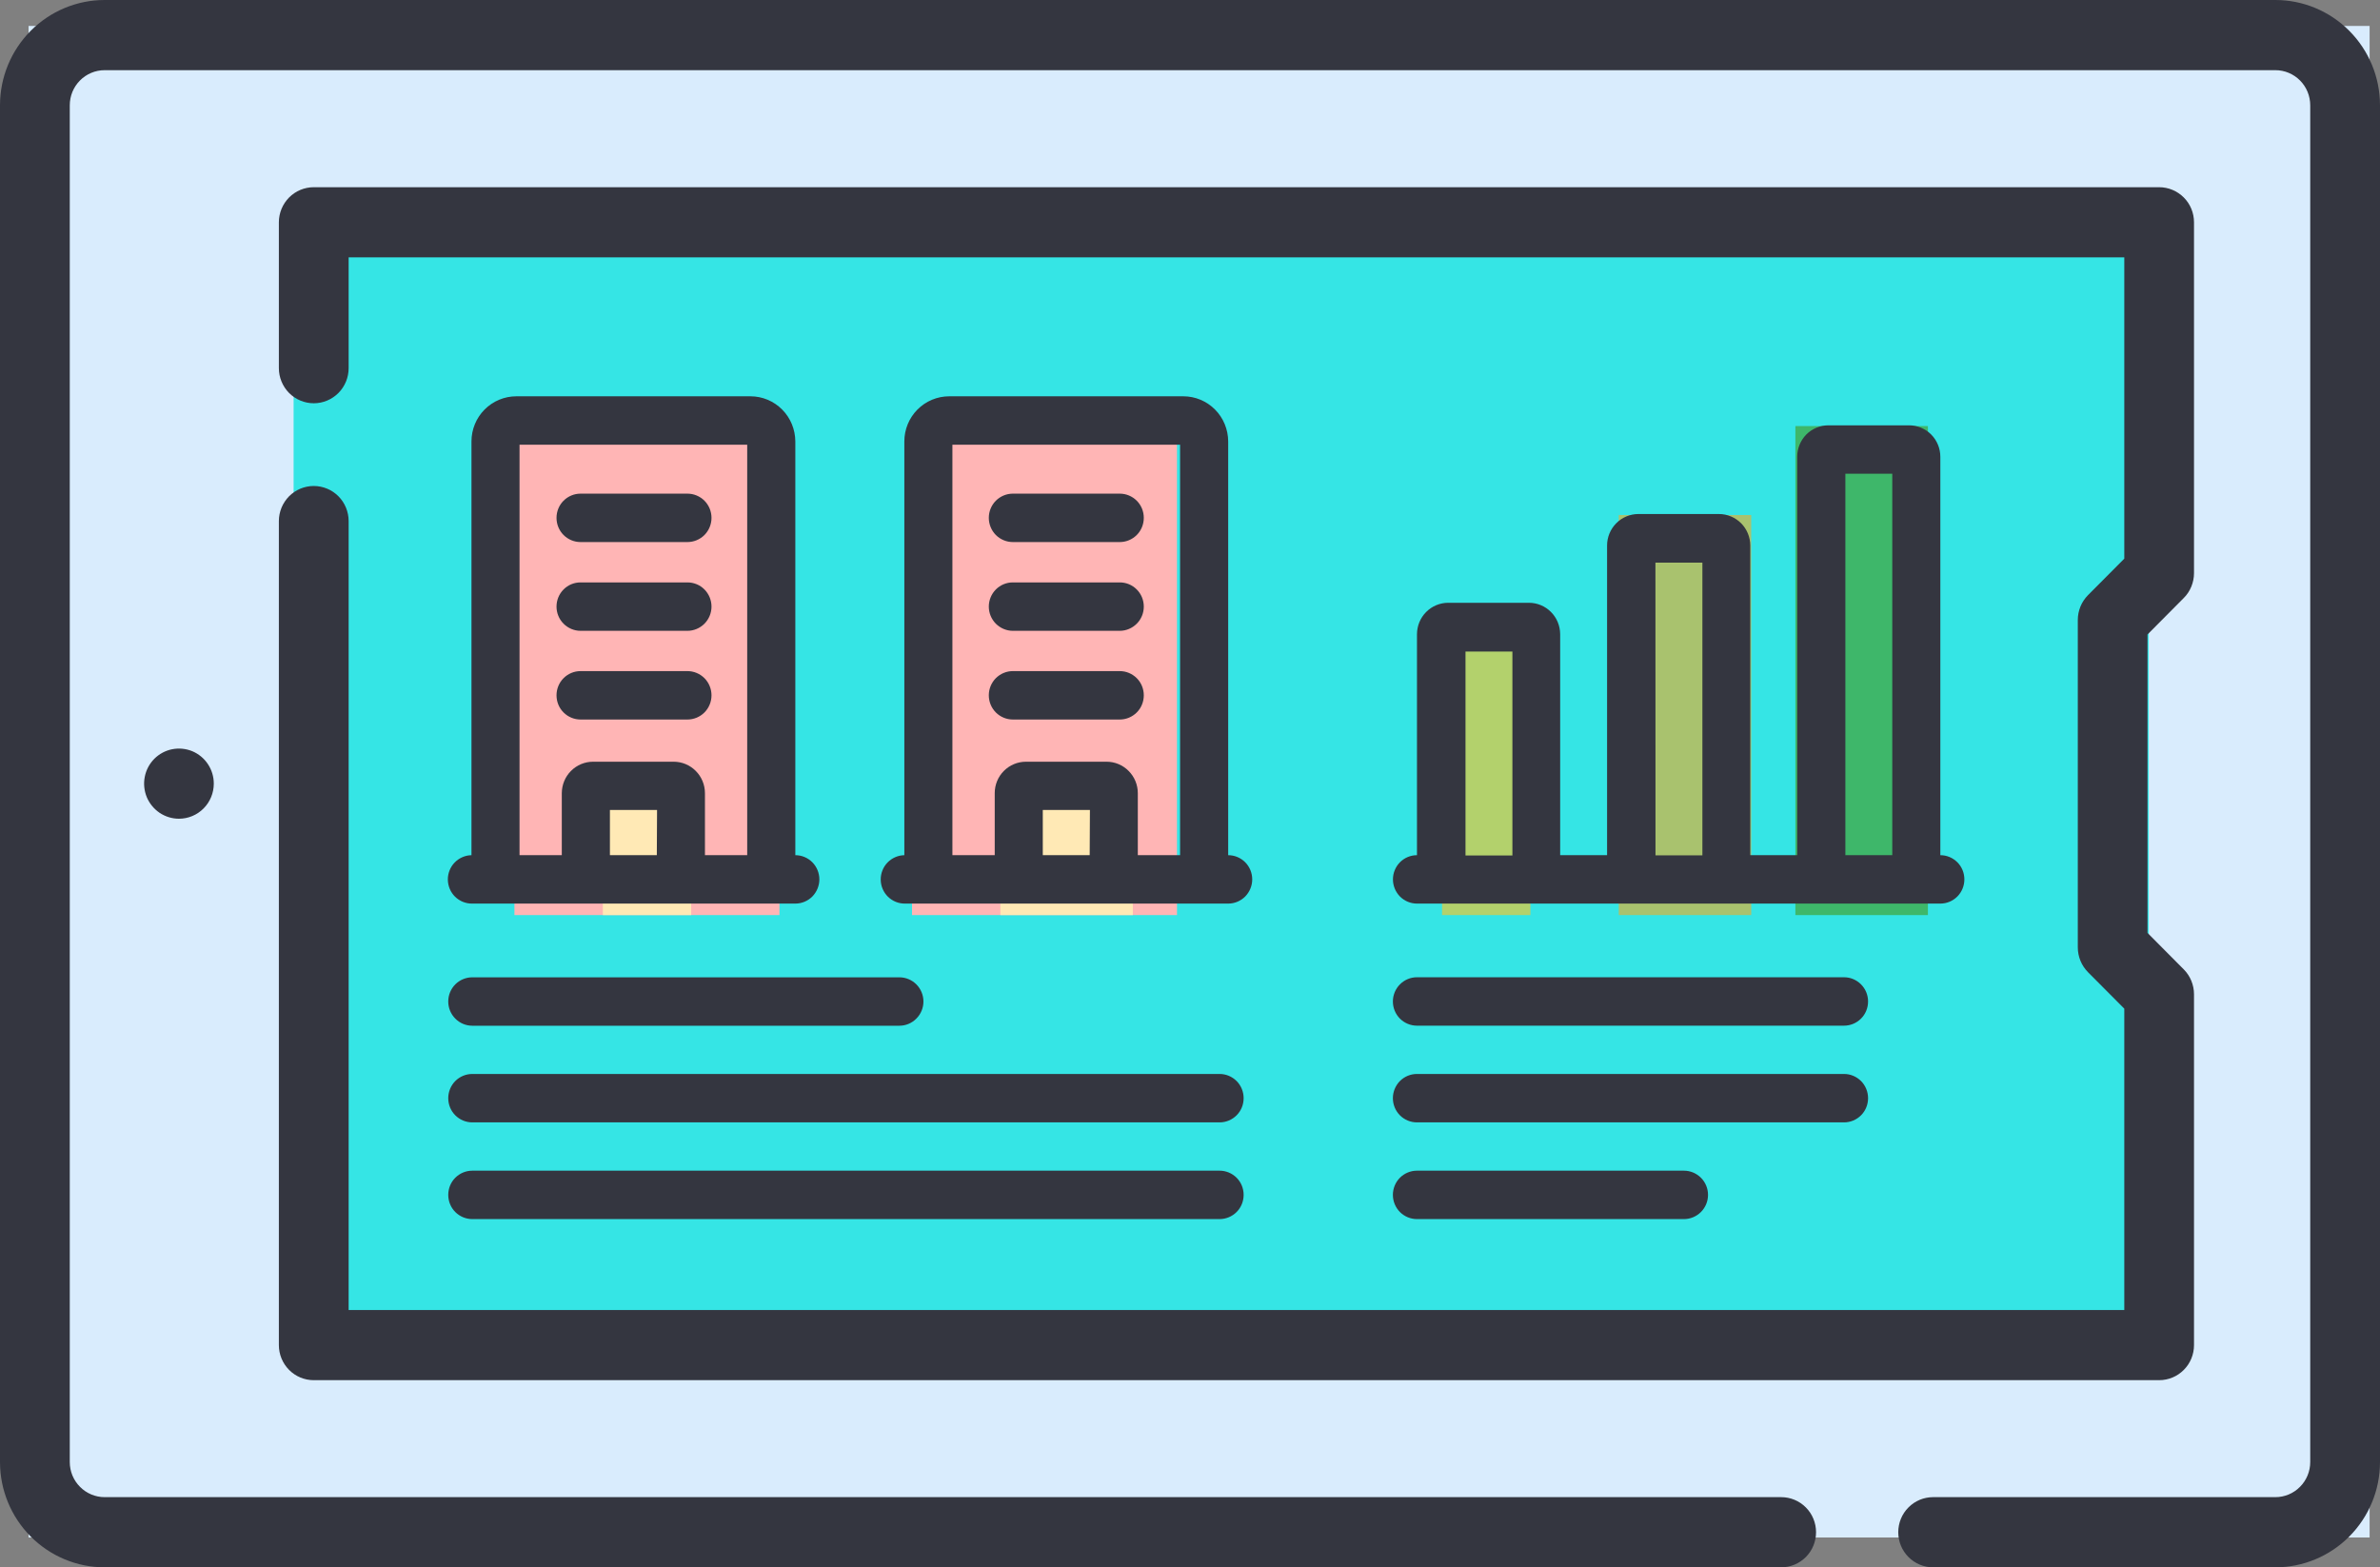 <svg width="41" height="27" viewBox="0 0 41 27" fill="none" xmlns="http://www.w3.org/2000/svg">
<rect x="0" y="0" width="41" height="27" fill="#808080" stroke="none"/>
<g clip-path="url(#clip0_1_263)">
<path d="M40.821 0.447H0.492V26.486H40.821V0.447Z" fill="#D9ECFD"/>
<path d="M37.017 3.511H5.058V23.423H37.017V3.511Z" fill="#35E5E5"/>
<path d="M13.428 7.34H8.862V15.764H13.428V7.34Z" fill="#FFB5B5"/>
<path d="M20.276 7.34H15.711V15.764H20.276V7.34Z" fill="#FFB5B5"/>
<path d="M26.364 11.169H24.842V15.764H26.364V11.169Z" fill="#B3D16C"/>
<path d="M30.168 8.872H27.886V15.764H30.168V8.872Z" fill="#A9C26E"/>
<path d="M33.212 7.34H30.929V15.764H33.212V7.34Z" fill="#3EB76A"/>
<path d="M11.907 13.467H10.385V15.764H11.907V13.467Z" fill="#FFE9B5"/>
<path d="M19.515 13.467H17.233V15.764H19.515V13.467Z" fill="#FFE9B5"/>
<path d="M3.083 14.104C2.964 14.104 2.848 14.068 2.749 14.002C2.651 13.935 2.574 13.841 2.528 13.731C2.483 13.62 2.471 13.499 2.494 13.382C2.517 13.264 2.574 13.157 2.658 13.072C2.742 12.988 2.849 12.93 2.966 12.907C3.082 12.884 3.203 12.896 3.313 12.941C3.422 12.987 3.516 13.064 3.582 13.164C3.648 13.263 3.683 13.38 3.683 13.499C3.683 13.66 3.62 13.813 3.507 13.927C3.395 14.04 3.242 14.104 3.083 14.104Z" fill="#343640"/>
<path d="M39.198 0H1.802C1.324 0 0.866 0.192 0.528 0.532C0.19 0.872 0 1.333 0 1.814V25.186C0 25.667 0.19 26.128 0.528 26.468C0.866 26.808 1.324 27 1.802 27H30.684C30.843 27 30.996 26.936 31.109 26.823C31.222 26.709 31.285 26.556 31.285 26.395C31.285 26.235 31.222 26.081 31.109 25.968C30.996 25.854 30.843 25.791 30.684 25.791H1.802C1.643 25.791 1.49 25.727 1.378 25.613C1.265 25.5 1.202 25.347 1.202 25.186V1.814C1.202 1.653 1.265 1.5 1.378 1.386C1.49 1.273 1.643 1.209 1.802 1.209H39.198C39.357 1.209 39.51 1.273 39.622 1.386C39.735 1.5 39.798 1.653 39.798 1.814V25.186C39.798 25.347 39.735 25.5 39.622 25.613C39.51 25.727 39.357 25.791 39.198 25.791H33.302C33.142 25.791 32.99 25.854 32.877 25.968C32.764 26.081 32.701 26.235 32.701 26.395C32.701 26.556 32.764 26.709 32.877 26.823C32.99 26.936 33.142 27 33.302 27H39.198C39.676 27 40.134 26.808 40.472 26.468C40.81 26.128 41 25.667 41 25.186V1.814C41 1.333 40.81 0.872 40.472 0.532C40.134 0.192 39.676 0 39.198 0Z" fill="#343640"/>
<path d="M5.405 8.372C5.326 8.372 5.248 8.388 5.175 8.418C5.102 8.449 5.036 8.493 4.98 8.549C4.925 8.605 4.88 8.672 4.85 8.745C4.82 8.819 4.804 8.897 4.804 8.976V23.172C4.804 23.332 4.868 23.486 4.98 23.599C5.093 23.713 5.246 23.776 5.405 23.776H37.195C37.355 23.776 37.507 23.713 37.62 23.599C37.733 23.486 37.796 23.332 37.796 23.172V17.127C37.796 17.048 37.78 16.97 37.75 16.896C37.72 16.823 37.676 16.756 37.62 16.7L36.995 16.071V10.93L37.62 10.301C37.676 10.245 37.72 10.179 37.75 10.105C37.78 10.032 37.796 9.953 37.796 9.874V3.829C37.796 3.669 37.733 3.515 37.62 3.402C37.507 3.289 37.355 3.225 37.195 3.225H5.405C5.326 3.225 5.248 3.241 5.175 3.271C5.102 3.301 5.036 3.346 4.98 3.402C4.925 3.458 4.88 3.525 4.85 3.598C4.82 3.671 4.804 3.75 4.804 3.829V6.342C4.804 6.502 4.868 6.656 4.98 6.77C5.093 6.883 5.246 6.947 5.405 6.947C5.565 6.947 5.717 6.883 5.83 6.77C5.943 6.656 6.006 6.502 6.006 6.342V4.433H36.595V9.624L35.97 10.252C35.914 10.309 35.87 10.375 35.84 10.448C35.81 10.522 35.794 10.6 35.794 10.68V16.32C35.794 16.4 35.81 16.478 35.84 16.552C35.87 16.625 35.914 16.691 35.97 16.748L36.595 17.376V22.567H6.006V8.976C6.006 8.897 5.99 8.818 5.96 8.745C5.93 8.672 5.886 8.605 5.83 8.549C5.774 8.493 5.708 8.448 5.635 8.418C5.562 8.388 5.484 8.372 5.405 8.372Z" fill="#343640"/>
<path d="M15.593 15.566H21.158C21.268 15.566 21.373 15.522 21.451 15.444C21.528 15.365 21.572 15.259 21.572 15.149C21.572 15.038 21.528 14.932 21.451 14.854C21.373 14.776 21.268 14.732 21.158 14.732V7.605C21.157 7.398 21.076 7.201 20.931 7.055C20.786 6.909 20.59 6.827 20.385 6.827H16.352C16.147 6.827 15.95 6.909 15.805 7.055C15.66 7.201 15.579 7.398 15.579 7.605V14.732C15.524 14.733 15.471 14.745 15.421 14.767C15.371 14.789 15.326 14.82 15.288 14.86C15.25 14.899 15.221 14.945 15.201 14.996C15.181 15.047 15.171 15.102 15.172 15.156C15.173 15.211 15.184 15.265 15.206 15.315C15.228 15.366 15.259 15.411 15.298 15.449C15.337 15.487 15.384 15.517 15.434 15.537C15.485 15.557 15.539 15.567 15.593 15.566ZM18.772 14.732H17.964V13.953H18.776L18.772 14.732ZM16.407 7.661H20.329V14.732H19.601V13.663C19.601 13.52 19.544 13.382 19.443 13.281C19.342 13.179 19.206 13.122 19.063 13.122H17.674C17.531 13.122 17.394 13.179 17.293 13.281C17.192 13.382 17.136 13.52 17.136 13.663V14.732H16.407V7.661Z" fill="#343640"/>
<path d="M8.136 15.566H13.701C13.811 15.566 13.916 15.522 13.994 15.444C14.071 15.365 14.115 15.259 14.115 15.149C14.115 15.038 14.071 14.932 13.994 14.854C13.916 14.776 13.811 14.732 13.701 14.732V7.605C13.7 7.398 13.619 7.201 13.474 7.055C13.329 6.909 13.133 6.827 12.928 6.827H8.895C8.69 6.827 8.493 6.909 8.348 7.055C8.203 7.201 8.122 7.398 8.122 7.605V14.732C8.067 14.733 8.014 14.745 7.964 14.767C7.914 14.789 7.869 14.82 7.831 14.86C7.793 14.899 7.764 14.945 7.744 14.996C7.724 15.047 7.714 15.102 7.715 15.156C7.716 15.211 7.728 15.265 7.749 15.315C7.771 15.366 7.802 15.411 7.841 15.449C7.88 15.487 7.927 15.517 7.977 15.537C8.028 15.557 8.082 15.567 8.136 15.566ZM11.315 14.732H10.507V13.953H11.319L11.315 14.732ZM8.95 7.661H12.872V14.732H12.144V13.663C12.144 13.52 12.087 13.382 11.986 13.281C11.885 13.179 11.748 13.122 11.606 13.122H10.216C10.074 13.122 9.937 13.179 9.836 13.281C9.735 13.382 9.679 13.52 9.678 13.663V14.732H8.95V7.661Z" fill="#343640"/>
<path d="M17.448 12.395H19.29C19.4 12.395 19.505 12.351 19.583 12.273C19.661 12.195 19.704 12.089 19.704 11.978C19.704 11.867 19.661 11.761 19.583 11.683C19.505 11.605 19.4 11.561 19.29 11.561H17.448C17.339 11.561 17.233 11.605 17.155 11.683C17.078 11.761 17.034 11.867 17.034 11.978C17.034 12.089 17.078 12.195 17.155 12.273C17.233 12.351 17.339 12.395 17.448 12.395Z" fill="#343640"/>
<path d="M10.001 12.395H11.842C11.952 12.395 12.058 12.351 12.136 12.273C12.213 12.195 12.257 12.089 12.257 11.978C12.257 11.868 12.213 11.761 12.136 11.683C12.058 11.605 11.952 11.561 11.842 11.561H10.001C9.891 11.561 9.786 11.605 9.708 11.683C9.63 11.761 9.587 11.868 9.587 11.978C9.587 12.089 9.63 12.195 9.708 12.273C9.786 12.351 9.891 12.395 10.001 12.395Z" fill="#343640"/>
<path d="M8.136 17.67H15.493C15.603 17.67 15.709 17.626 15.786 17.547C15.864 17.469 15.908 17.363 15.908 17.253C15.908 17.142 15.864 17.036 15.786 16.958C15.709 16.88 15.603 16.836 15.493 16.836H8.136C8.026 16.836 7.921 16.88 7.843 16.958C7.765 17.036 7.722 17.142 7.722 17.253C7.722 17.363 7.765 17.469 7.843 17.547C7.921 17.626 8.026 17.67 8.136 17.67Z" fill="#343640"/>
<path d="M24.409 17.669H31.767C31.877 17.669 31.982 17.625 32.06 17.547C32.138 17.469 32.181 17.363 32.181 17.252C32.181 17.142 32.138 17.036 32.06 16.958C31.982 16.879 31.877 16.835 31.767 16.835H24.409C24.3 16.835 24.194 16.879 24.116 16.958C24.039 17.036 23.995 17.142 23.995 17.252C23.995 17.363 24.039 17.469 24.116 17.547C24.194 17.625 24.3 17.669 24.409 17.669Z" fill="#343640"/>
<path d="M24.409 19.335H31.767C31.877 19.335 31.982 19.291 32.06 19.213C32.138 19.135 32.181 19.029 32.181 18.918C32.181 18.808 32.138 18.702 32.06 18.623C31.982 18.545 31.877 18.501 31.767 18.501H24.409C24.3 18.501 24.194 18.545 24.116 18.623C24.039 18.702 23.995 18.808 23.995 18.918C23.995 19.029 24.039 19.135 24.116 19.213C24.194 19.291 24.3 19.335 24.409 19.335Z" fill="#343640"/>
<path d="M24.409 21.001H29.009C29.119 21.001 29.224 20.957 29.302 20.879C29.38 20.801 29.424 20.695 29.424 20.584C29.424 20.473 29.38 20.367 29.302 20.289C29.224 20.211 29.119 20.167 29.009 20.167H24.409C24.3 20.167 24.194 20.211 24.116 20.289C24.039 20.367 23.995 20.473 23.995 20.584C23.995 20.695 24.039 20.801 24.116 20.879C24.194 20.957 24.3 21.001 24.409 21.001Z" fill="#343640"/>
<path d="M8.136 19.335H21.01C21.12 19.335 21.225 19.291 21.303 19.213C21.381 19.135 21.424 19.029 21.424 18.918C21.424 18.808 21.381 18.702 21.303 18.623C21.225 18.545 21.12 18.501 21.01 18.501H8.136C8.026 18.501 7.921 18.545 7.843 18.623C7.765 18.702 7.722 18.808 7.722 18.918C7.722 19.029 7.765 19.135 7.843 19.213C7.921 19.291 8.026 19.335 8.136 19.335Z" fill="#343640"/>
<path d="M8.136 21.001H21.01C21.12 21.001 21.225 20.957 21.303 20.879C21.381 20.801 21.424 20.695 21.424 20.584C21.424 20.473 21.381 20.367 21.303 20.289C21.225 20.211 21.12 20.167 21.01 20.167H8.136C8.026 20.167 7.921 20.211 7.843 20.289C7.765 20.367 7.722 20.473 7.722 20.584C7.722 20.695 7.765 20.801 7.843 20.879C7.921 20.957 8.026 21.001 8.136 21.001Z" fill="#343640"/>
<path d="M17.448 10.867H19.29C19.4 10.867 19.505 10.822 19.583 10.744C19.661 10.666 19.704 10.56 19.704 10.45C19.704 10.339 19.661 10.233 19.583 10.155C19.505 10.076 19.4 10.033 19.29 10.033H17.448C17.339 10.033 17.233 10.076 17.155 10.155C17.078 10.233 17.034 10.339 17.034 10.45C17.034 10.56 17.078 10.666 17.155 10.744C17.233 10.822 17.339 10.867 17.448 10.867Z" fill="#343640"/>
<path d="M10.001 10.867H11.842C11.952 10.867 12.058 10.822 12.136 10.744C12.213 10.666 12.257 10.56 12.257 10.45C12.257 10.339 12.213 10.233 12.136 10.155C12.058 10.076 11.952 10.033 11.842 10.033H10.001C9.891 10.033 9.786 10.076 9.708 10.155C9.63 10.233 9.587 10.339 9.587 10.45C9.587 10.56 9.63 10.666 9.708 10.744C9.786 10.822 9.891 10.867 10.001 10.867Z" fill="#343640"/>
<path d="M17.448 9.338H19.29C19.4 9.338 19.505 9.294 19.583 9.216C19.661 9.138 19.704 9.031 19.704 8.921C19.704 8.81 19.661 8.704 19.583 8.626C19.505 8.548 19.4 8.504 19.29 8.504H17.448C17.339 8.504 17.233 8.548 17.155 8.626C17.078 8.704 17.034 8.81 17.034 8.921C17.034 9.031 17.078 9.138 17.155 9.216C17.233 9.294 17.339 9.338 17.448 9.338Z" fill="#343640"/>
<path d="M10.001 9.338H11.842C11.952 9.338 12.058 9.294 12.136 9.216C12.213 9.138 12.257 9.031 12.257 8.921C12.257 8.81 12.213 8.704 12.136 8.626C12.058 8.548 11.952 8.504 11.842 8.504H10.001C9.891 8.504 9.786 8.548 9.708 8.626C9.63 8.704 9.587 8.81 9.587 8.921C9.587 9.031 9.63 9.138 9.708 9.216C9.786 9.294 9.891 9.338 10.001 9.338Z" fill="#343640"/>
<path d="M24.409 15.566H33.426C33.536 15.566 33.641 15.522 33.719 15.444C33.797 15.365 33.84 15.259 33.84 15.149C33.84 15.038 33.797 14.932 33.719 14.854C33.641 14.776 33.536 14.732 33.426 14.732V7.868C33.426 7.725 33.369 7.587 33.268 7.485C33.167 7.384 33.031 7.327 32.888 7.327H31.498C31.355 7.327 31.218 7.384 31.117 7.485C31.017 7.587 30.96 7.725 30.96 7.868V14.732H30.152V9.397C30.151 9.253 30.095 9.116 29.994 9.014C29.893 8.913 29.756 8.855 29.614 8.855H28.223C28.08 8.855 27.943 8.913 27.843 9.014C27.742 9.116 27.685 9.253 27.685 9.397V14.732H26.877V10.925C26.876 10.782 26.82 10.644 26.719 10.543C26.618 10.441 26.481 10.384 26.339 10.384H24.948C24.806 10.384 24.669 10.441 24.568 10.543C24.467 10.644 24.411 10.782 24.41 10.925V14.732C24.3 14.732 24.195 14.776 24.117 14.854C24.04 14.932 23.996 15.038 23.996 15.149C23.996 15.259 24.04 15.365 24.117 15.444C24.195 15.522 24.3 15.566 24.41 15.566H24.409ZM31.79 8.161H32.598V14.732H31.79V8.161ZM28.518 9.692H29.327V14.735H28.519L28.518 9.692ZM25.246 11.224H26.054V14.737H25.246V11.224Z" fill="#343640"/>
</g>
<defs>
<clipPath id="clip0_1_263">
<rect width="41" height="27" fill="white"/>
</clipPath>
</defs>
</svg>
